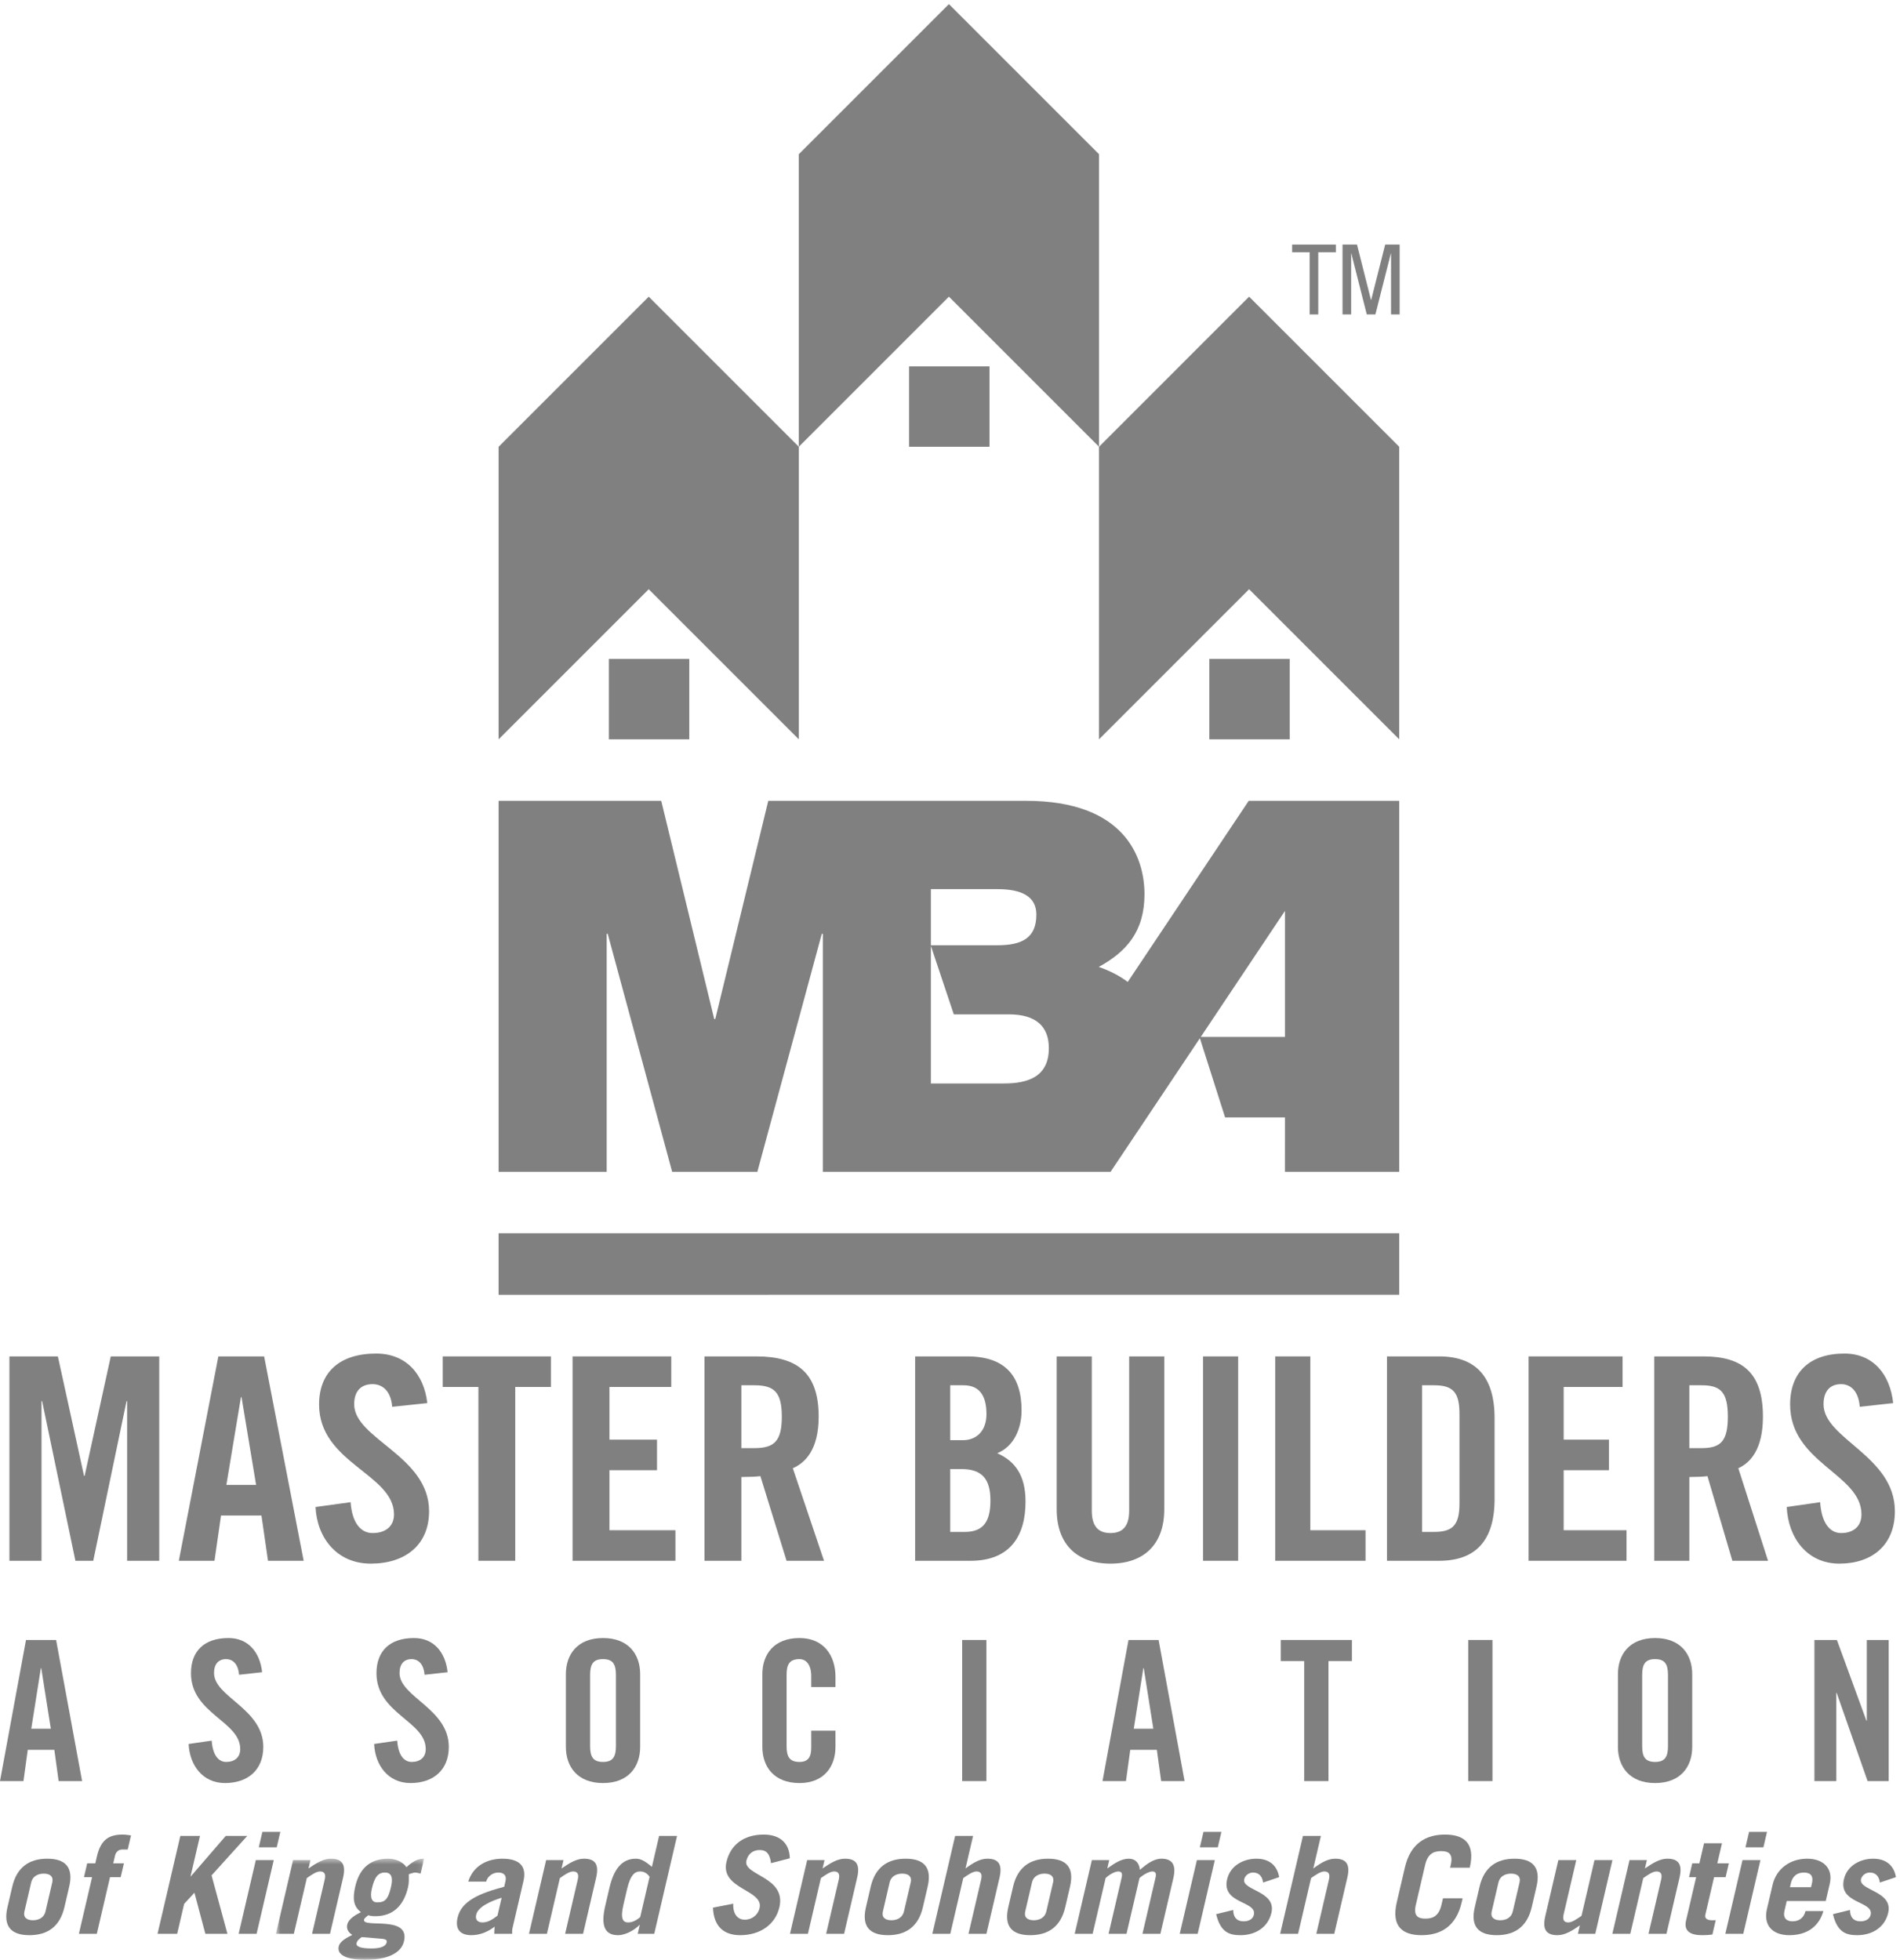 <?xml version="1.0" encoding="UTF-8"?>
<svg width="349px" height="360px" viewBox="0 0 349 360" version="1.1" xmlns="http://www.w3.org/2000/svg" xmlns:xlink="http://www.w3.org/1999/xlink">
    <!-- Generator: Sketch 53.2 (72643) - https://sketchapp.com -->
    <title>Group</title>
    <desc>Created with Sketch.</desc>
    <defs>
        <polygon id="path-1" points="0.68 0.422 27.897 0.422 27.897 18.94 0.68 18.94"></polygon>
    </defs>
    <g id="Page-1" stroke="none" stroke-width="1" fill="none" fill-rule="evenodd">
        <g id="MBA_Primary_navy_RGB">
            <g id="Group" transform="translate(0, 0.756)">
                <polyline id="Fill-1" fill="#808080" points="119.159 53.739 91.588 81.311 91.588 135.049 119.159 107.478 146.73 135.049 146.73 81.311 119.159 53.739"></polyline>
                <path d="M5.099,320.666 L9.981,320.666 L10.771,326.409 L15.08,326.409 L10.305,300.487 L4.775,300.487 L0,326.409 L4.309,326.409 L5.099,320.666 Z M7.504,305.658 L7.576,305.658 L9.335,316.788 L5.745,316.788 L7.504,305.658 L7.504,305.658 Z" id="Fill-2" fill="#808080"></path>
                <path d="M48.148,306.412 C47.753,302.75 45.599,300.129 41.972,300.129 C37.592,300.129 35.079,302.462 35.079,306.592 C35.079,314.023 44.127,315.388 44.127,320.522 C44.127,322.066 43.085,322.892 41.542,322.892 C40.106,322.892 39.064,321.6 38.885,318.979 L34.648,319.589 C34.828,323.466 37.197,326.769 41.326,326.769 C45.491,326.769 48.363,324.398 48.363,320.127 C48.363,313.09 39.315,310.971 39.315,306.556 C39.315,304.94 40.106,304.005 41.542,304.005 C42.547,304.005 43.731,304.652 43.911,306.879 L48.148,306.412" id="Fill-3" fill="#808080"></path>
                <path d="M82.221,306.412 C81.826,302.75 79.672,300.129 76.046,300.129 C71.666,300.129 69.152,302.462 69.152,306.592 C69.152,314.023 78.2,315.388 78.2,320.522 C78.2,322.066 77.159,322.892 75.615,322.892 C74.179,322.892 73.138,321.6 72.958,318.979 L68.721,319.589 C68.901,323.466 71.271,326.769 75.399,326.769 C79.565,326.769 82.437,324.398 82.437,320.127 C82.437,313.09 73.389,310.971 73.389,306.556 C73.389,304.94 74.179,304.005 75.615,304.005 C76.62,304.005 77.805,304.652 77.984,306.879 L82.221,306.412" id="Fill-4" fill="#808080"></path>
                <path d="M108.396,306.879 C108.396,304.94 108.97,304.005 110.766,304.005 C112.56,304.005 113.135,304.94 113.135,306.879 L113.135,320.019 C113.135,321.957 112.56,322.892 110.766,322.892 C108.97,322.892 108.396,321.957 108.396,320.019 L108.396,306.879 Z M103.944,320.127 C103.944,323.788 106.098,326.769 110.766,326.769 C115.433,326.769 117.587,323.788 117.587,320.127 L117.587,306.77 C117.587,303.108 115.433,300.129 110.766,300.129 C106.098,300.129 103.944,303.108 103.944,306.77 L103.944,320.127 L103.944,320.127 Z" id="Fill-5" fill="#808080"></path>
                <path d="M153.462,309.14 L153.462,307.237 C153.462,303.36 151.308,300.129 146.856,300.129 C142.188,300.129 140.034,303.108 140.034,306.77 L140.034,320.127 C140.034,323.788 142.188,326.769 146.856,326.769 C151.308,326.769 153.462,323.788 153.462,320.127 L153.462,317.147 L149.01,317.147 L149.01,320.27 C149.01,321.957 148.472,322.892 146.856,322.892 C145.06,322.892 144.486,321.957 144.486,320.019 L144.486,306.879 C144.486,304.94 145.06,304.005 146.856,304.005 C148.005,304.005 149.01,304.94 149.01,307.13 L149.01,309.14 L153.462,309.14" id="Fill-6" fill="#808080"></path>
                <polygon id="Fill-7" fill="#808080" points="176.734 326.409 181.186 326.409 181.186 300.487 176.734 300.487"></polygon>
                <path d="M207.611,320.666 L212.494,320.666 L213.284,326.409 L217.592,326.409 L212.817,300.487 L207.288,300.487 L202.513,326.409 L206.821,326.409 L207.611,320.666 Z M210.017,305.658 L210.088,305.658 L211.848,316.788 L208.257,316.788 L210.017,305.658 L210.017,305.658 Z" id="Fill-8" fill="#808080"></path>
                <polyline id="Fill-9" fill="#808080" points="239.566 326.409 244.019 326.409 244.019 304.365 248.327 304.365 248.327 300.487 235.258 300.487 235.258 304.365 239.566 304.365 239.566 326.409"></polyline>
                <polygon id="Fill-10" fill="#808080" points="269.689 326.409 274.142 326.409 274.142 300.487 269.689 300.487"></polygon>
                <path d="M301.643,306.879 C301.643,304.94 302.217,304.005 304.012,304.005 C305.808,304.005 306.382,304.94 306.382,306.879 L306.382,320.019 C306.382,321.957 305.808,322.892 304.012,322.892 C302.217,322.892 301.643,321.957 301.643,320.019 L301.643,306.879 Z M297.19,320.127 C297.19,323.788 299.345,326.769 304.012,326.769 C308.68,326.769 310.834,323.788 310.834,320.127 L310.834,306.77 C310.834,303.108 308.68,300.129 304.012,300.129 C299.345,300.129 297.19,303.108 297.19,306.77 L297.19,320.127 L297.19,320.127 Z" id="Fill-11" fill="#808080"></path>
                <polyline id="Fill-12" fill="#808080" points="337.302 326.409 337.302 310.217 337.374 310.217 343.047 326.409 346.924 326.409 346.924 300.487 342.903 300.487 342.903 315.316 342.831 315.316 337.41 300.487 333.281 300.487 333.281 326.409 337.302 326.409"></polyline>
                <polyline id="Fill-13" fill="#808080" points="20.349 248.398 15.544 270.343 15.435 270.343 10.629 248.398 1.73 248.398 1.73 285.943 7.626 285.943 7.626 256.613 7.736 256.613 13.851 285.943 17.127 285.943 23.243 256.613 23.352 256.613 23.352 285.943 29.249 285.943 29.249 248.398 20.349 248.398"></polyline>
                <path d="M40.6,277.623 L48.025,277.623 L49.227,285.943 L55.779,285.943 L48.517,248.398 L40.108,248.398 L32.846,285.943 L39.398,285.943 L40.6,277.623 Z M44.258,255.886 L44.367,255.886 L47.042,272.007 L41.582,272.007 L44.258,255.886 L44.258,255.886 Z" id="Fill-14" fill="#808080"></path>
                <path d="M78.487,256.979 C77.886,251.673 74.61,247.877 69.095,247.877 C62.434,247.877 58.612,251.258 58.612,257.238 C58.612,268.003 72.371,269.978 72.371,277.415 C72.371,279.651 70.788,280.847 68.44,280.847 C66.256,280.847 64.672,278.974 64.399,275.178 L57.957,276.063 C58.23,281.679 61.833,286.463 68.112,286.463 C74.446,286.463 78.815,283.03 78.815,276.842 C78.815,266.649 65.055,263.581 65.055,257.186 C65.055,254.846 66.256,253.494 68.44,253.494 C69.969,253.494 71.771,254.43 72.044,257.654 L78.487,256.979" id="Fill-15" fill="#808080"></path>
                <polyline id="Fill-16" fill="#808080" points="87.872 285.943 94.643 285.943 94.643 254.013 101.194 254.013 101.194 248.398 81.319 248.398 81.319 254.013 87.872 254.013 87.872 285.943"></polyline>
                <polyline id="Fill-17" fill="#808080" points="124.065 285.943 124.065 280.327 111.943 280.327 111.943 269.303 120.68 269.303 120.68 263.686 111.943 263.686 111.943 254.013 123.301 254.013 123.301 248.398 105.173 248.398 105.173 285.943 124.065 285.943"></polyline>
                <path d="M136.18,270.551 C137.381,270.551 138.801,270.499 139.674,270.394 L144.479,285.943 L151.359,285.943 L145.626,268.939 C147.919,267.95 150.376,265.507 150.376,259.474 C150.376,251.466 146.5,248.398 138.91,248.398 L129.409,248.398 L129.409,285.943 L136.18,285.943 L136.18,270.551 Z M136.18,253.702 L138.582,253.702 C142.241,253.702 143.606,255.001 143.606,259.474 C143.606,263.946 142.241,265.245 138.582,265.245 L136.18,265.245 L136.18,253.702 L136.18,253.702 Z" id="Fill-18" fill="#808080"></path>
                <path d="M168.094,285.943 L178.286,285.943 C185.618,285.943 188.374,281.263 188.374,275.075 C188.374,270.237 186.45,267.639 183.174,266.182 C186.294,264.934 187.646,261.555 187.646,258.329 C187.646,251.933 184.578,248.398 177.662,248.398 L168.094,248.398 L168.094,285.943 Z M174.542,253.702 L176.986,253.702 C179.846,253.702 181.198,255.523 181.198,259.006 C181.198,262.125 179.326,263.789 176.882,263.789 L174.542,263.789 L174.542,253.702 Z M174.542,269.095 L176.622,269.095 C180.47,269.095 181.926,271.019 181.926,274.867 C181.926,278.663 180.678,280.638 177.246,280.638 L174.542,280.638 L174.542,269.095 L174.542,269.095 Z" id="Fill-19" fill="#808080"></path>
                <path d="M194.097,276.479 C194.097,282.928 197.841,286.463 203.977,286.463 C210.113,286.463 213.857,282.928 213.857,276.479 L213.857,248.398 L207.409,248.398 L207.409,276.739 C207.409,279.494 206.317,280.847 203.977,280.847 C201.637,280.847 200.545,279.494 200.545,276.739 L200.545,248.398 L194.097,248.398 L194.097,276.479" id="Fill-20" fill="#808080"></path>
                <polygon id="Fill-21" fill="#808080" points="220.984 285.943 227.432 285.943 227.432 248.398 220.984 248.398"></polygon>
                <polyline id="Fill-22" fill="#808080" points="250.825 285.943 250.825 280.327 240.685 280.327 240.685 248.398 234.236 248.398 234.236 285.943 250.825 285.943"></polyline>
                <path d="M254.769,285.943 L264.338,285.943 C270.994,285.943 274.53,282.302 274.53,274.607 L274.53,259.733 C274.53,252.038 270.994,248.398 264.338,248.398 L254.769,248.398 L254.769,285.943 Z M261.218,253.702 L263.454,253.702 C266.887,253.702 268.082,255.001 268.082,258.954 L268.082,275.386 C268.082,279.339 266.887,280.638 263.454,280.638 L261.218,280.638 L261.218,253.702 L261.218,253.702 Z" id="Fill-23" fill="#808080"></path>
                <polyline id="Fill-24" fill="#808080" points="298.766 285.943 298.766 280.327 287.222 280.327 287.222 269.303 295.542 269.303 295.542 263.686 287.222 263.686 287.222 254.013 298.038 254.013 298.038 248.398 280.773 248.398 280.773 285.943 298.766 285.943"></polyline>
                <path d="M310.304,270.551 C311.448,270.551 312.8,270.499 313.632,270.394 L318.208,285.943 L324.761,285.943 L319.301,268.939 C321.484,267.95 323.824,265.507 323.824,259.474 C323.824,251.466 320.132,248.398 312.904,248.398 L303.855,248.398 L303.855,285.943 L310.304,285.943 L310.304,270.551 Z M310.304,253.702 L312.592,253.702 C316.076,253.702 317.376,255.001 317.376,259.474 C317.376,263.946 316.076,265.245 312.592,265.245 L310.304,265.245 L310.304,253.702 L310.304,253.702 Z" id="Fill-25" fill="#808080"></path>
                <path d="M347.748,256.979 C347.176,251.673 344.056,247.877 338.803,247.877 C332.459,247.877 328.818,251.258 328.818,257.238 C328.818,268.003 341.923,269.978 341.923,277.415 C341.923,279.651 340.415,280.847 338.18,280.847 C336.099,280.847 334.591,278.974 334.331,275.178 L328.194,276.063 C328.455,281.679 331.887,286.463 337.867,286.463 C343.899,286.463 348.06,283.03 348.06,276.842 C348.06,266.649 334.955,263.581 334.955,257.186 C334.955,254.846 336.099,253.494 338.18,253.494 C339.635,253.494 341.352,254.43 341.611,257.654 L347.748,256.979" id="Fill-26" fill="#808080"></path>
                <path d="M170.989,162.569 L183.208,162.569 C187.503,162.569 190.365,163.811 190.365,167.246 C190.365,171.635 187.598,172.876 183.208,172.876 L170.989,172.876 L170.989,162.569 Z M175.201,185.577 L170.989,172.99 L170.989,198.263 L184.449,198.263 C188.839,198.263 192.656,197.022 192.656,191.773 C192.656,187.765 190.27,185.569 185.308,185.569 L175.201,185.577 Z M220.4,189.956 L225.032,204.502 L236.026,204.503 L236.021,214.486 L257.017,214.486 L257.017,146.345 L229.371,146.345 L207.15,179.609 C205.514,178.392 203.684,177.495 201.825,176.857 C206.883,174.089 210.224,170.367 210.224,163.497 C210.224,156.529 206.406,146.345 188.464,146.345 L141.119,146.345 L131.384,186.429 L131.193,186.429 L121.459,146.345 L91.588,146.345 L91.588,214.487 L111.438,214.487 L111.438,170.777 L111.629,170.777 L123.463,214.487 L139.115,214.487 L150.949,170.777 L151.142,170.778 L151.142,214.486 L203.999,214.486 L220.4,189.956 Z M220.566,189.71 L236.028,166.565 L236.026,189.712 L220.566,189.71 L220.566,189.71 Z" id="Fill-27" fill="#808080"></path>
                <polyline id="Fill-28" fill="#808080" points="174.3 225.781 91.587 225.781 91.587 237.083 174.3 237.079 257.017 237.079 257.017 225.781 174.3 225.781"></polyline>
                <polygon id="Fill-29" fill="#808080" points="111.846 135.049 126.61 135.049 126.61 120.284 111.846 120.284"></polygon>
                <polygon id="Fill-30" fill="#808080" points="166.989 81.31 181.753 81.31 181.753 66.546 166.989 66.546"></polygon>
                <polyline id="Fill-31" fill="#808080" points="174.3 0 146.729 27.57 146.729 81.31 174.3 53.739 201.871 81.31 201.871 27.57 174.3 0"></polyline>
                <polygon id="Fill-32" fill="#808080" points="222.131 135.049 236.894 135.049 236.894 120.284 222.131 120.284"></polygon>
                <polygon id="Fill-33" fill="#808080" points="201.871 81.311 201.871 135.049 229.442 107.478 257.014 135.049 257.014 81.311 229.442 53.739"></polygon>
                <path d="M24.061,336.384 C23.53,336.308 22.998,336.233 22.527,336.233 C20.122,336.233 18.539,337.08 17.808,340.218 L17.506,341.514 L16.016,341.514 L15.424,344.054 L16.915,344.054 L14.491,354.463 L17.785,354.463 L20.21,344.054 L22.17,344.054 L22.762,341.514 L20.801,341.514 L21.126,340.119 C21.283,339.445 21.732,338.973 22.517,338.973 L23.459,338.973 L24.061,336.384" id="Fill-34" fill="#808080"></path>
                <polyline id="Fill-35" fill="#808080" points="32.544 354.463 33.826 348.958 35.714 346.917 37.722 354.463 41.774 354.463 38.862 343.729 45.413 336.483 41.464 336.483 35.056 343.904 35.003 343.904 36.732 336.483 33.124 336.483 28.936 354.463 32.544 354.463"></polyline>
                <path d="M50.832,338.574 L51.493,335.736 L48.198,335.736 L47.537,338.574 L50.832,338.574 Z M46.992,340.916 L43.836,354.463 L47.131,354.463 L50.286,340.916 L46.992,340.916 L46.992,340.916 Z" id="Fill-36" fill="#808080"></path>
                <g id="Group-40" transform="translate(50, 340.244)">
                    <mask id="mask-2" fill="white">
                        <use xlink:href="#path-1"></use>
                    </mask>
                    <g id="Clip-38"></g>
                    <path d="M3.975,14.219 L6.358,3.983 C7.204,3.386 8.107,2.763 8.787,2.763 C9.676,2.763 9.851,3.361 9.642,4.258 L7.322,14.219 L10.616,14.219 L13.018,3.908 C13.603,1.394 12.783,0.422 10.77,0.422 C9.41,0.422 8.101,1.219 6.666,2.216 L7.025,0.672 L3.835,0.672 L0.68,14.219 L3.975,14.219" id="Fill-37" fill="#808080" mask="url(#mask-2)"></path>
                    <path d="M19.978,15.114 C20.954,15.189 21.117,15.389 21.012,15.837 C20.85,16.534 19.848,16.908 18.279,16.908 C16.344,16.908 15.341,16.61 15.504,15.911 C15.62,15.414 16.023,15.139 16.439,14.817 L19.978,15.114 Z M27.897,0.422 C26.668,0.422 25.724,0.995 24.655,1.99 C24.045,1.021 22.668,0.422 21.308,0.422 C17.621,0.422 15.934,2.614 15.255,5.527 C14.728,7.794 14.94,9.238 16.303,10.235 C15.382,10.706 14.038,11.43 13.788,12.5 C13.585,13.372 14.021,13.969 14.701,14.418 C13.807,14.891 12.459,15.513 12.221,16.534 C11.867,18.054 13.582,19 17.085,19 C20.903,19 23.669,17.903 24.208,15.587 C25.351,10.682 16.479,13.297 16.873,11.603 C16.949,11.28 17.393,11.056 17.634,10.806 C18.096,10.956 18.482,10.982 18.953,10.982 C22.195,10.982 24.165,9.039 24.953,5.653 C25.145,4.829 25.092,4.158 25.092,3.262 C25.565,3.136 25.946,2.963 26.286,2.963 C26.547,2.963 27.009,3.111 27.259,3.161 L27.897,0.422 Z M21.833,5.576 C21.282,7.942 20.695,8.442 19.283,8.442 C18.29,8.442 17.912,7.594 18.306,5.901 C18.799,3.784 19.461,2.963 20.716,2.963 C21.867,2.963 22.239,3.834 21.833,5.576 L21.833,5.576 Z" id="Fill-39" fill="#808080" mask="url(#mask-2)"></path>
                </g>
                <path d="M91.378,351.126 C90.419,351.873 89.598,352.371 88.604,352.371 C87.715,352.371 87.262,351.847 87.47,350.95 C87.801,349.532 90.032,348.486 92.144,347.838 L91.378,351.126 Z M89.304,344.875 C89.53,343.904 90.529,343.207 91.522,343.207 C92.464,343.207 93.118,343.655 92.845,344.825 L92.613,345.82 C88.235,346.991 84.785,348.337 84.054,351.475 C83.544,353.666 84.581,354.712 86.568,354.712 C88.216,354.712 89.674,354.065 90.856,353.143 C90.833,353.69 90.787,354.113 90.784,354.463 L94.079,354.463 C94.055,354.113 94.064,353.739 94.15,353.366 L96.151,344.775 C96.714,342.36 95.775,340.666 92.272,340.666 C89.63,340.666 86.946,341.861 86.009,344.875 L89.304,344.875 L89.304,344.875 Z" id="Fill-41" fill="#808080"></path>
                <path d="M100.458,354.463 L102.842,344.227 C103.687,343.63 104.591,343.007 105.27,343.007 C106.16,343.007 106.334,343.605 106.125,344.502 L103.806,354.463 L107.1,354.463 L109.501,344.152 C110.087,341.638 109.268,340.666 107.254,340.666 C105.894,340.666 104.584,341.463 103.149,342.46 L103.509,340.916 L100.319,340.916 L97.164,354.463 L100.458,354.463" id="Fill-42" fill="#808080"></path>
                <path d="M120.174,354.463 L124.361,336.483 L121.067,336.483 L119.745,342.16 C118.431,341.065 117.687,340.666 116.798,340.666 C114.235,340.666 112.749,342.559 111.937,346.046 L111.171,349.332 C110.359,352.819 110.964,354.712 113.527,354.712 C114.991,354.712 116.699,353.666 117.472,352.819 L117.524,352.819 L117.141,354.463 L120.174,354.463 Z M117.593,351.398 C116.783,352.072 116.111,352.371 115.379,352.371 C114.49,352.371 113.886,351.822 114.512,349.134 L115.185,346.244 C115.811,343.556 116.671,343.007 117.56,343.007 C118.292,343.007 118.824,343.307 119.321,343.979 L117.593,351.398 L117.593,351.398 Z" id="Fill-43" fill="#808080"></path>
                <path d="M145.074,340.591 C145.038,338.052 143.5,336.233 140.284,336.233 C136.545,336.233 134.158,338.176 133.438,341.265 C132.267,346.295 140.309,346.345 139.52,349.73 C139.207,351.076 138.054,351.873 136.799,351.873 C135.727,351.873 134.599,351.101 134.685,348.934 L130.961,349.656 C131.105,353.192 133.026,354.712 135.955,354.712 C139.746,354.712 142.444,352.67 143.163,349.582 C144.474,343.954 136.467,343.754 137.099,341.039 C137.383,339.819 138.264,339.072 139.544,339.072 C140.8,339.072 141.416,339.794 141.623,341.487 L145.074,340.591" id="Fill-44" fill="#808080"></path>
                <path d="M148.403,354.463 L150.787,344.227 C151.632,343.63 152.535,343.007 153.215,343.007 C154.104,343.007 154.279,343.605 154.07,344.502 L151.75,354.463 L155.044,354.463 L157.446,344.152 C158.031,341.638 157.212,340.666 155.198,340.666 C153.839,340.666 152.529,341.463 151.094,342.46 L151.454,340.916 L148.264,340.916 L145.108,354.463 L148.403,354.463" id="Fill-45" fill="#808080"></path>
                <path d="M163.419,344.999 C163.663,343.954 164.575,343.405 165.726,343.405 C166.876,343.405 167.533,343.954 167.29,344.999 L166.037,350.379 C165.793,351.424 164.881,351.973 163.73,351.973 C162.58,351.973 161.923,351.424 162.167,350.379 L163.419,344.999 Z M159.058,349.582 C158.223,353.168 159.798,354.712 163.093,354.712 C166.387,354.712 168.682,353.168 169.517,349.582 L170.398,345.796 C171.233,342.21 169.658,340.666 166.364,340.666 C163.069,340.666 160.774,342.21 159.939,345.796 L159.058,349.582 L159.058,349.582 Z" id="Fill-46" fill="#808080"></path>
                <path d="M174.551,354.463 L176.935,344.227 C177.78,343.63 178.684,343.007 179.363,343.007 C180.252,343.007 180.427,343.605 180.218,344.502 L177.898,354.463 L181.192,354.463 L183.594,344.152 C184.18,341.638 183.359,340.666 181.347,340.666 C179.986,340.666 178.677,341.463 177.347,342.46 L178.738,336.483 L175.444,336.483 L171.256,354.463 L174.551,354.463" id="Fill-47" fill="#808080"></path>
                <path d="M189.567,344.999 C189.811,343.954 190.723,343.405 191.874,343.405 C193.024,343.405 193.681,343.954 193.437,344.999 L192.185,350.379 C191.941,351.424 191.029,351.973 189.879,351.973 C188.728,351.973 188.071,351.424 188.314,350.379 L189.567,344.999 Z M185.206,349.582 C184.371,353.168 185.946,354.712 189.24,354.712 C192.535,354.712 194.83,353.168 195.665,349.582 L196.547,345.796 C197.382,342.21 195.807,340.666 192.512,340.666 C189.217,340.666 186.923,342.21 186.088,345.796 L185.206,349.582 L185.206,349.582 Z" id="Fill-48" fill="#808080"></path>
                <path d="M197.404,354.463 L200.699,354.463 L203.083,344.227 C203.597,343.705 204.7,343.007 205.406,343.007 C205.93,343.007 206.237,343.257 206.028,344.152 L203.628,354.463 L206.922,354.463 L209.306,344.227 C209.846,343.705 211.028,343.007 211.656,343.007 C212.179,343.007 212.461,343.257 212.252,344.152 L209.851,354.463 L213.145,354.463 L215.523,344.252 C216.092,341.811 215.339,340.666 213.352,340.666 C211.913,340.666 210.642,341.638 209.372,342.709 C209.269,341.463 208.566,340.666 207.338,340.666 C205.951,340.666 204.677,341.538 203.39,342.46 L203.75,340.916 L200.56,340.916 L197.404,354.463" id="Fill-49" fill="#808080"></path>
                <path d="M223.693,338.574 L224.354,335.736 L221.06,335.736 L220.398,338.574 L223.693,338.574 Z M219.853,340.916 L216.698,354.463 L219.993,354.463 L223.147,340.916 L219.853,340.916 L219.853,340.916 Z" id="Fill-50" fill="#808080"></path>
                <path d="M234.961,344.054 C234.626,342.012 233.239,340.666 230.781,340.666 C228.454,340.666 226,341.886 225.402,344.452 C224.341,349.008 230.918,348.387 230.315,350.976 C230.142,351.723 229.435,352.171 228.441,352.171 C227.135,352.171 226.516,351.349 226.523,350.08 L223.389,350.852 C224.195,354.237 225.863,354.712 227.851,354.712 C230.596,354.712 232.914,353.292 233.54,350.602 C234.479,346.567 228.059,346.519 228.546,344.427 C228.709,343.729 229.405,343.207 230.164,343.207 C231.157,343.207 231.854,343.804 232.01,345.049 L234.961,344.054" id="Fill-51" fill="#808080"></path>
                <path d="M238.439,354.463 L240.823,344.227 C241.668,343.63 242.571,343.007 243.251,343.007 C244.141,343.007 244.314,343.605 244.106,344.502 L241.786,354.463 L245.081,354.463 L247.482,344.152 C248.067,341.638 247.248,340.666 245.234,340.666 C243.875,340.666 242.565,341.463 241.234,342.46 L242.627,336.483 L239.332,336.483 L235.144,354.463 L238.439,354.463" id="Fill-52" fill="#808080"></path>
                <path d="M261.773,341.811 C262.238,339.819 263.28,339.272 264.719,339.272 C266.156,339.272 266.944,339.819 266.48,341.811 L266.364,342.311 L269.973,342.311 L269.984,342.26 C271.017,337.827 268.93,336.233 265.427,336.233 C261.923,336.233 259.094,337.827 258.061,342.26 L256.564,348.686 C255.532,353.118 257.619,354.712 261.123,354.712 C264.627,354.712 267.456,353.118 268.488,348.686 L268.662,347.939 L265.054,347.939 L264.775,349.134 C264.311,351.126 263.269,351.674 261.83,351.674 C260.393,351.674 259.604,351.126 260.068,349.134 L261.773,341.811" id="Fill-53" fill="#808080"></path>
                <path d="M275.252,344.999 C275.496,343.954 276.408,343.405 277.559,343.405 C278.709,343.405 279.365,343.954 279.122,344.999 L277.869,350.379 C277.626,351.424 276.714,351.973 275.563,351.973 C274.413,351.973 273.756,351.424 274,350.379 L275.252,344.999 Z M270.891,349.582 C270.056,353.168 271.631,354.712 274.925,354.712 C278.22,354.712 280.515,353.168 281.35,349.582 L282.231,345.796 C283.066,342.21 281.491,340.666 278.196,340.666 C274.901,340.666 272.607,342.21 271.772,345.796 L270.891,349.582 L270.891,349.582 Z" id="Fill-54" fill="#808080"></path>
                <path d="M292.886,340.916 L290.502,351.15 C289.657,351.747 288.754,352.371 288.074,352.371 C287.185,352.371 287.01,351.772 287.219,350.877 L289.539,340.916 L286.244,340.916 L283.843,351.226 C283.258,353.739 284.077,354.712 286.091,354.712 C287.45,354.712 288.76,353.915 290.195,352.918 L289.835,354.463 L293.025,354.463 L296.181,340.916 L292.886,340.916" id="Fill-55" fill="#808080"></path>
                <path d="M299.458,354.463 L301.842,344.227 C302.686,343.63 303.59,343.007 304.269,343.007 C305.159,343.007 305.333,343.605 305.125,344.502 L302.805,354.463 L306.1,354.463 L308.5,344.152 C309.086,341.638 308.267,340.666 306.253,340.666 C304.894,340.666 303.584,341.463 302.148,342.46 L302.508,340.916 L299.318,340.916 L296.163,354.463 L299.458,354.463" id="Fill-56" fill="#808080"></path>
                <path d="M311.557,344.054 L309.701,352.022 C309.249,353.965 310.486,354.712 312.631,354.712 C313.258,354.712 313.892,354.686 314.542,354.586 L315.157,351.947 C314.942,351.973 314.732,351.973 314.498,351.973 C313.608,351.973 313.083,351.648 313.239,350.976 L314.852,344.054 L316.97,344.054 L317.56,341.514 L315.443,341.514 L316.302,337.827 L313.007,337.827 L312.148,341.514 L310.841,341.514 L310.25,344.054 L311.557,344.054" id="Fill-57" fill="#808080"></path>
                <path d="M323.912,338.574 L324.573,335.736 L321.279,335.736 L320.618,338.574 L323.912,338.574 Z M320.072,340.916 L316.917,354.463 L320.212,354.463 L323.367,340.916 L320.072,340.916 L320.072,340.916 Z" id="Fill-58" fill="#808080"></path>
                <path d="M328.789,345.897 L328.963,345.149 C329.242,343.954 330.018,343.207 331.351,343.207 C332.684,343.207 333.111,343.954 332.833,345.149 L332.659,345.897 L328.789,345.897 Z M335.362,348.436 L336.099,345.273 C336.742,342.51 335.001,340.666 331.942,340.666 C328.805,340.666 326.283,342.51 325.594,345.472 L324.56,349.905 C323.871,352.869 325.533,354.712 328.671,354.712 C331.992,354.712 334.127,353.068 334.933,350.279 L331.639,350.279 C331.394,351.324 330.648,352.171 329.263,352.171 C328.164,352.171 327.467,351.574 327.78,350.229 L328.197,348.436 L335.362,348.436 L335.362,348.436 Z" id="Fill-59" fill="#808080"></path>
                <path d="M348.254,344.054 C347.919,342.012 346.533,340.666 344.075,340.666 C341.748,340.666 339.293,341.886 338.696,344.452 C337.635,349.008 344.212,348.387 343.608,350.976 C343.435,351.723 342.728,352.171 341.735,352.171 C340.428,352.171 339.809,351.349 339.816,350.08 L336.683,350.852 C337.488,354.237 339.156,354.712 341.144,354.712 C343.889,354.712 346.207,353.292 346.833,350.602 C347.772,346.567 341.352,346.519 341.84,344.427 C342.002,343.729 342.699,343.207 343.457,343.207 C344.451,343.207 345.148,343.804 345.303,345.049 L348.254,344.054" id="Fill-60" fill="#808080"></path>
                <path d="M1.372,349.582 C0.537,353.168 2.112,354.712 5.407,354.712 C8.702,354.712 10.996,353.168 11.831,349.582 L12.713,345.796 C13.548,342.21 11.973,340.666 8.678,340.666 C5.384,340.666 3.089,342.21 2.254,345.796 L1.372,349.582 Z M5.734,344.999 C5.977,343.954 6.89,343.405 8.04,343.405 C9.191,343.405 9.848,343.954 9.604,344.999 L8.351,350.379 C8.107,351.424 7.195,351.973 6.045,351.973 C4.894,351.973 4.238,351.424 4.481,350.379 L5.734,344.999 L5.734,344.999 Z" id="Fill-61" fill="#808080"></path>
                <polyline id="Fill-62" fill="#808080" points="242.144 57.002 240.561 57.002 240.561 45.576 237.347 45.576 237.347 44.172 245.378 44.172 245.378 45.576 242.144 45.576 242.144 57.002"></polyline>
                <polyline id="Fill-63" fill="#808080" points="246.6 44.172 249.26 44.172 251.826 54.341 251.864 54.341 254.435 44.172 257.095 44.172 257.095 57.002 255.512 57.002 255.512 45.791 255.477 45.791 252.639 57.002 251.056 57.002 248.217 45.791 248.184 45.791 248.184 57.002 246.6 57.002 246.6 44.172"></polyline>
            </g>
        </g>
    </g>
</svg>